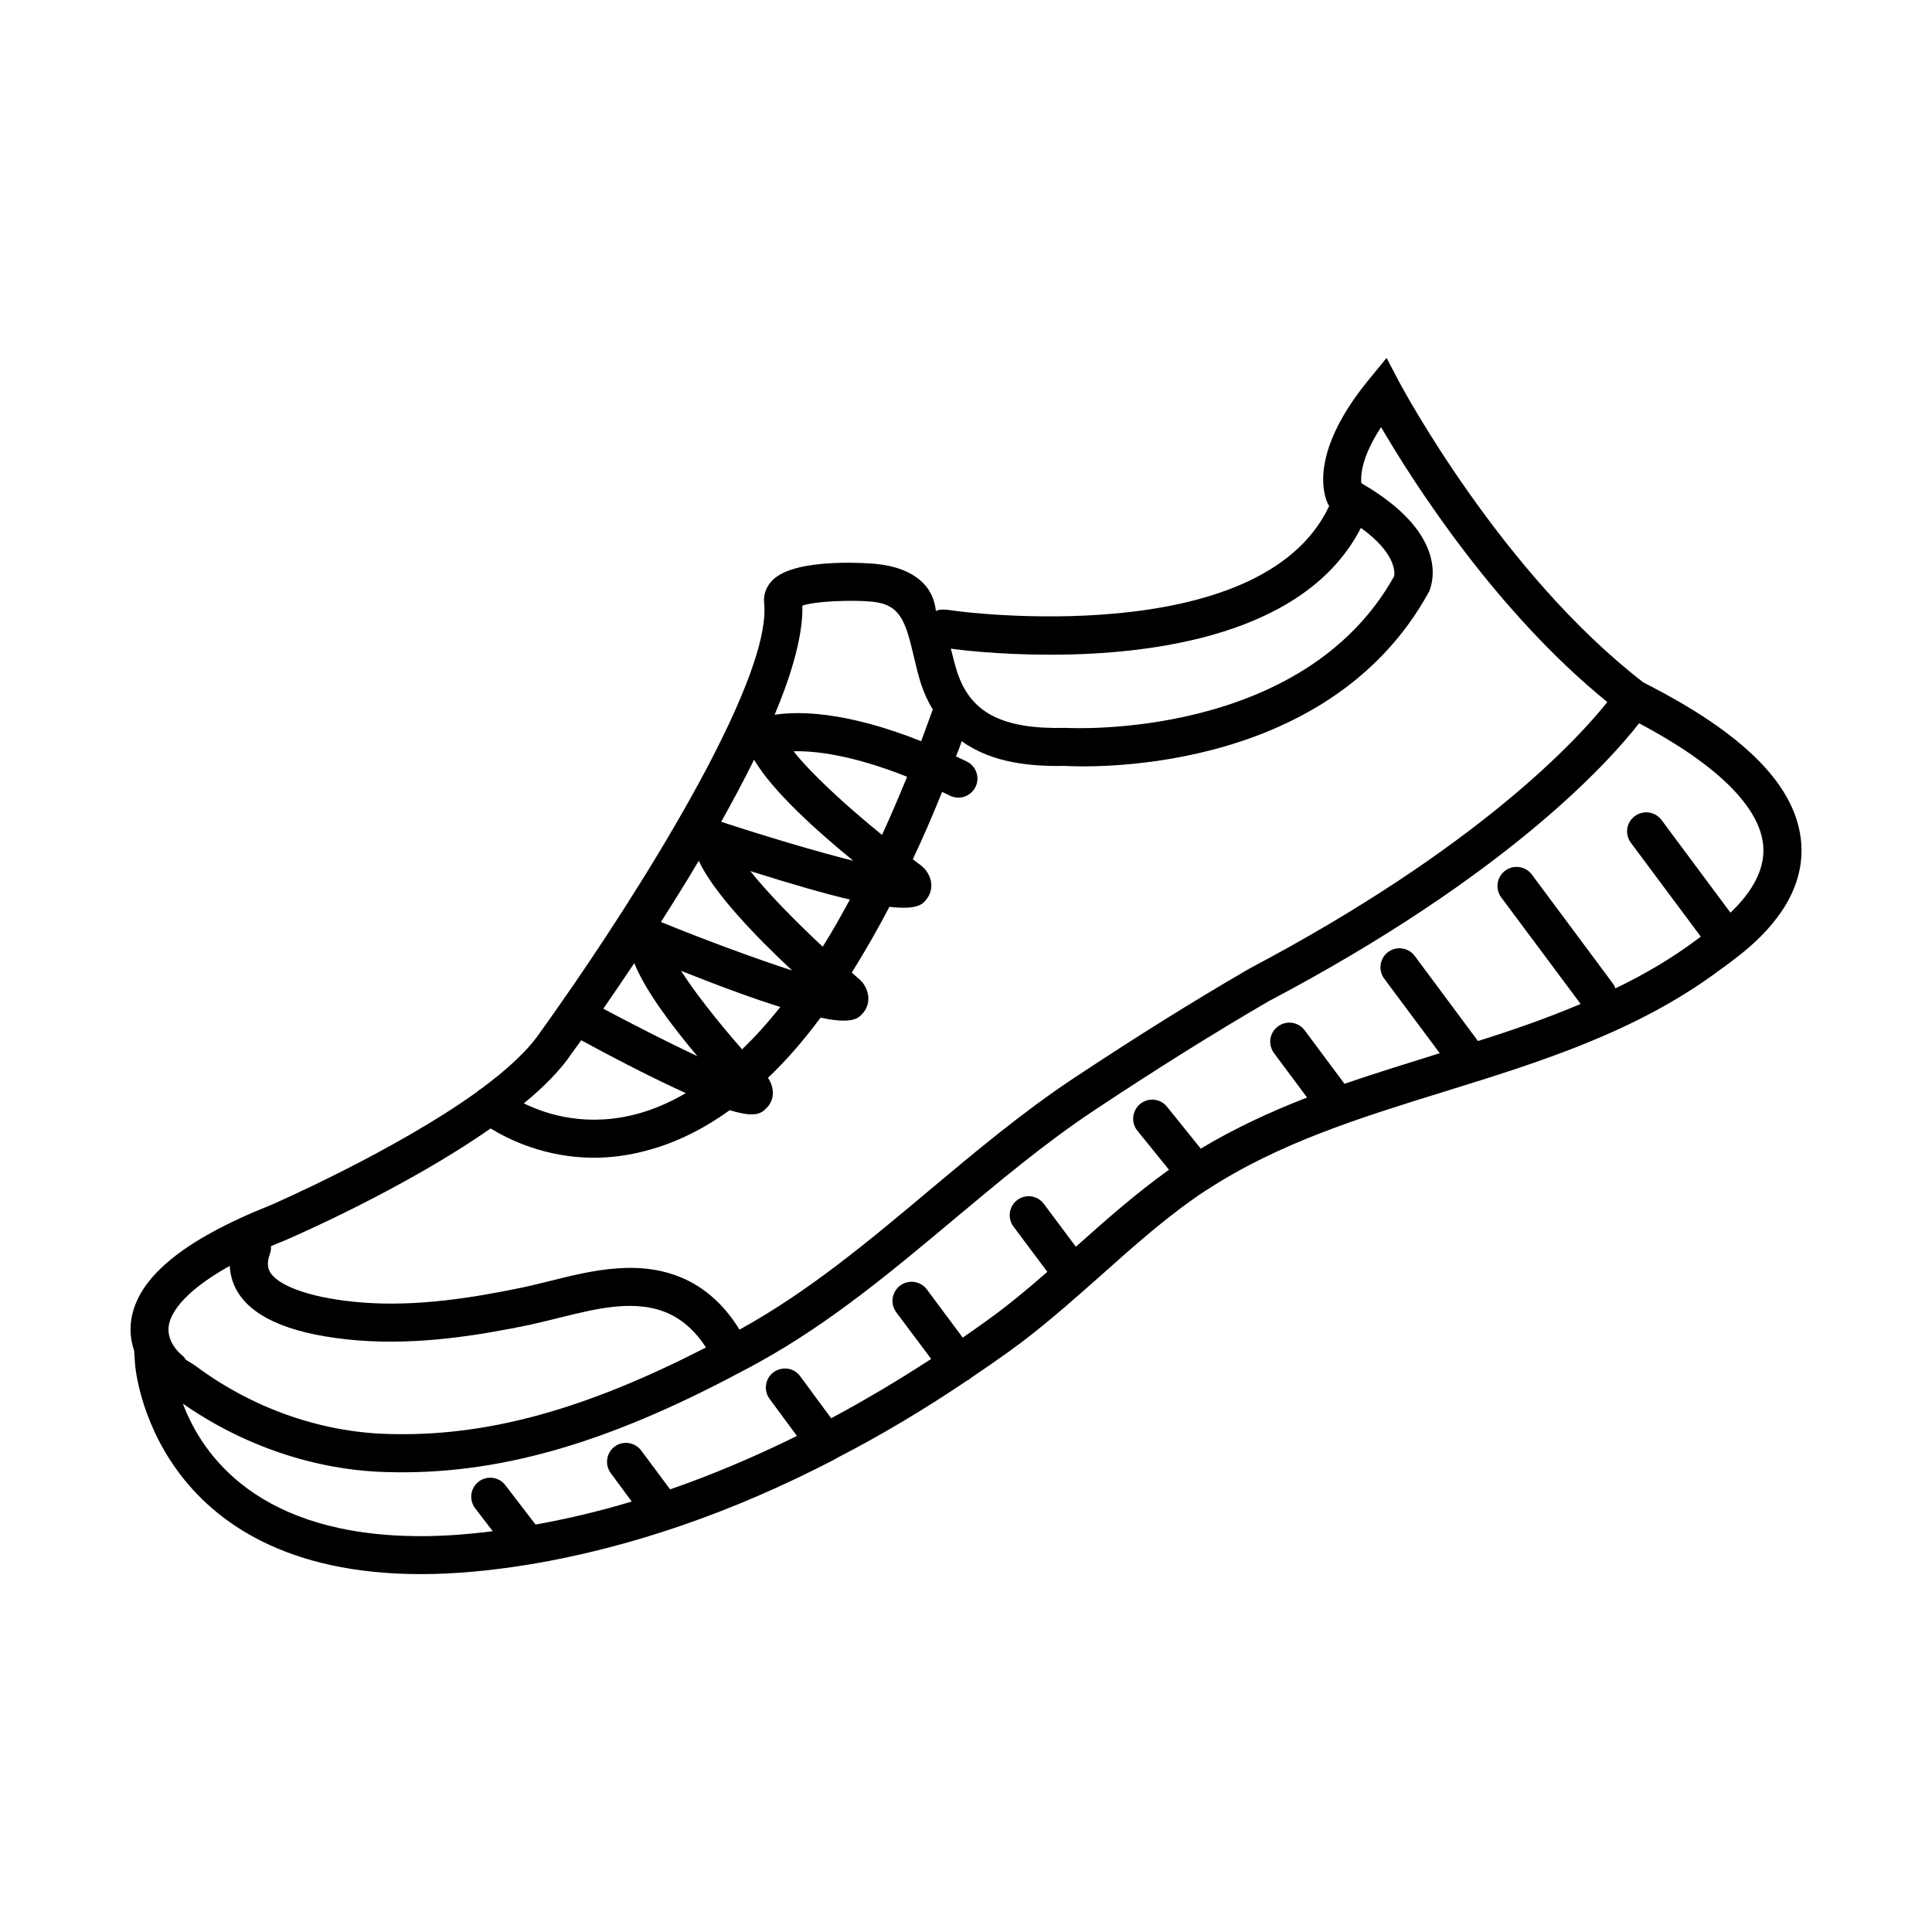 <?xml version="1.0" encoding="UTF-8"?>
<!-- Uploaded to: SVG Repo, www.svgrepo.com, Generator: SVG Repo Mixer Tools -->
<svg fill="#000000" width="800px" height="800px" version="1.1" viewBox="144 144 512 512" xmlns="http://www.w3.org/2000/svg">
 <path d="m579.52 324.86c-37.887-29.223-64.234-78.797-64.539-79.301l-3.527-6.699-4.785 5.844c-16.828 20.555-11.285 31.941-10.578 33.152l0.152 0.203v0.051c-18.188 38.641-98.344 27.91-99.199 27.762-1.309-0.203-4.012-0.664-5.019 0.09-0.629-6.508-5.613-11.527-15.992-12.535-0.203 0-21.059-1.965-27.305 4.332-1.664 1.664-2.469 3.828-2.215 6.047 2.066 21.363-34.965 79.148-54.461 106.86-1.715 2.469-3.273 4.684-4.684 6.602-3.324 5.039-9.117 10.328-16.07 15.418-0.301 0.152-0.605 0.352-0.855 0.656-22.016 15.82-54.461 29.926-54.816 30.078-23.277 9.27-35.316 19.297-36.879 30.582-0.402 2.922 0 5.594 0.805 7.961l0.25 3.727c0.051 0.555 4.383 55.469 75.773 55.469 8.969 0 18.691-0.906 29.07-2.621h0.051c26.551-4.484 53.352-13.703 80.156-27.609 0.203-0.102 0.402-0.203 0.555-0.301 0.152-0.051 0.25-0.152 0.402-0.25 11.438-5.894 22.871-12.695 34.309-20.402 0.301-0.152 0.605-0.352 0.906-0.555 0.102-0.051 0.152-0.102 0.203-0.203 3.375-2.266 6.801-4.637 10.176-7.055 8.516-6.098 16.523-13.25 24.285-20.102 8.918-7.961 18.137-16.172 27.859-22.57 0.152-0.102 0.25-0.152 0.352-0.203 19.043-12.395 40.406-19.043 63.027-26.047 25.039-7.758 50.934-15.77 73.051-32.344l1.059-0.754c1.008-0.754 2.316-1.715 3.777-2.871 0.102-0.051 0.152-0.102 0.203-0.152 7.055-5.594 17.434-15.82 16.324-29.773-1.211-14.977-14.914-28.883-41.82-42.484zm-157.19-7.356c27.305 0 67.711-5.141 82.324-33.605 9.422 6.801 8.969 11.891 8.816 12.797-24.285 43.578-85.949 40.254-87.008 40.203-16.828 0.402-25.242-3.93-28.816-14.863-0.656-2.016-1.109-4.082-1.664-6.144 2.316 0.352 12.695 1.613 26.348 1.613zm-65.695-13c3.426-1.211 13.25-1.562 18.438-1.059 7.508 0.707 8.867 5.141 11.035 14.258 0.555 2.418 1.16 4.988 1.965 7.508 0.855 2.57 1.863 4.785 3.125 6.801-1.059 2.922-2.066 5.691-3.074 8.414-20.152-8.012-32.648-7.961-38.844-7.004 4.684-11.133 7.555-21.309 7.356-28.918zm27.758 45.344c-2.215 5.441-4.434 10.578-6.648 15.418-9.926-8.062-19.094-16.574-23.426-22.168 5.539-0.152 15.363 0.906 30.074 6.75zm-40.555-4.535c4.836 8.312 16.625 18.895 26.301 26.801-9.672-2.418-22.824-6.348-35.016-10.328 3.07-5.488 6.043-11.031 8.715-16.473zm25.391 37.082c-2.418 4.484-4.785 8.664-7.203 12.496-7.609-7.106-14.711-14.41-19.195-20.051 11.438 3.625 20 6.043 26.398 7.555zm-40.051-10.277c3.981 8.613 15.367 20.305 24.738 29.07-9.621-3.125-22.773-7.961-34.762-12.848 3.269-5.141 6.695-10.582 10.023-16.223zm21.613 38.742c-3.426 4.332-6.852 8.062-10.125 11.234-6.75-7.707-12.645-15.266-16.172-20.809 11.281 4.484 19.797 7.559 26.297 9.574zm-38.695-11.637c2.871 7.254 9.977 16.676 16.727 24.688-7.254-3.426-16.324-8.012-24.938-12.594 2.418-3.481 5.188-7.562 8.211-12.094zm-16.473 23.777c0.504-0.707 1.309-1.812 2.418-3.324 12.043 6.551 21.008 10.984 27.711 14.008-4.383 2.57-8.516 4.281-12.293 5.34-13.504 3.828-24.383 0.453-30.633-2.621 5.34-4.383 9.824-8.918 12.797-13.402zm-80.105 53.305c0.25-0.707 0.352-1.41 0.301-2.066 1.16-0.504 2.418-1.008 3.68-1.512 1.762-0.754 31.789-13.754 54.512-29.676 4.785 2.922 14.508 7.758 27.406 7.758 4.484 0 9.371-0.605 14.559-2.066 7.356-2.016 14.461-5.543 21.41-10.531 2.621 0.805 4.434 1.109 5.793 1.109 2.316 0 3.223-0.906 4.031-1.762 1.512-1.512 2.418-4.231 0.605-7.457l-0.301-0.453c4.785-4.535 9.422-9.875 13.957-15.973 2.672 0.605 4.637 0.805 6.144 0.805 3.527 0 4.434-1.211 5.34-2.316 1.309-1.715 1.914-4.637-0.301-7.707l-0.805-0.855c-0.707-0.605-1.41-1.211-2.117-1.863 3.375-5.391 6.699-11.184 9.977-17.434 1.512 0.203 2.719 0.25 3.777 0.25 4.535 0 5.492-1.41 6.348-2.672 1.211-1.812 1.664-4.734-0.805-7.656l-0.855-0.805c-0.754-0.555-1.512-1.109-2.266-1.715 2.672-5.644 5.238-11.586 7.758-17.836 0.707 0.301 1.41 0.656 2.117 1.008 2.519 1.211 5.543 0.152 6.75-2.367 1.211-2.469 0.152-5.492-2.316-6.699-0.957-0.453-1.965-0.957-2.871-1.359 0.555-1.309 1.059-2.672 1.512-4.031 8.312 5.996 18.992 6.699 27.406 6.551 2.82 0.152 69.023 3.879 96.43-46.148 0.707-1.512 5.894-14.711-17.23-28.363-0.25-0.152-0.453-0.301-0.707-0.453-0.203-2.066 0.102-6.953 5.238-14.812 8.516 14.559 30.277 48.719 59.953 72.852-7.809 9.824-34.109 38.543-94.664 70.535-14.965 8.664-30.277 18.238-46.855 29.223-13.504 8.969-26.047 19.496-38.137 29.625-15.719 13.199-31.941 26.801-50.129 36.828-0.051 0.051-0.152 0.051-0.203 0.102-3.578-5.945-8.465-10.531-14.055-13.199-11.992-5.691-24.836-2.519-36.125 0.301-2.519 0.605-5.039 1.258-7.457 1.762-12.695 2.621-27.66 5.141-42.621 3.93-12.344-1.008-21.512-4.031-24.031-7.859-0.555-0.906-1.109-2.32-0.152-4.988zm-26.805 19.094c0.352-2.57 2.769-8.465 16.172-15.922 0.152 3.125 1.211 5.543 2.316 7.254 4.484 6.953 15.113 11.133 31.691 12.496 16.223 1.258 32.094-1.359 45.492-4.133 2.519-0.555 5.141-1.211 7.809-1.863 10.125-2.519 20.605-5.141 29.371-0.957 3.68 1.762 6.953 4.785 9.523 8.816-32.242 16.574-58.289 23.73-84.387 22.922-17.836-0.504-35.82-6.852-50.734-17.938-0.605-0.453-1.512-1.008-2.719-1.715-0.301-0.555-0.707-1.008-1.258-1.41 0-0.043-3.879-3.117-3.277-7.551zm413.88-109.53-18.289-24.586c-1.664-2.215-4.836-2.672-7.055-1.008-2.266 1.664-2.719 4.785-1.059 7.055l18.539 24.887-0.805 0.605c-6.852 5.141-14.156 9.422-21.816 13.098-0.152-0.453-0.352-0.855-0.656-1.258l-21.512-28.918c-1.664-2.215-4.836-2.672-7.055-1.008-2.215 1.664-2.719 4.785-1.059 7.055l21.059 28.266c-8.918 3.777-18.035 6.953-27.207 9.824l-16.777-22.57c-1.664-2.215-4.836-2.672-7.055-1.008-2.215 1.664-2.672 4.836-1.008 7.055l14.711 19.75c-0.555 0.152-1.059 0.352-1.613 0.504-7.859 2.469-15.77 4.887-23.629 7.609l-10.578-14.207c-1.664-2.215-4.836-2.672-7.055-1.008-2.266 1.664-2.719 4.785-1.059 7.055l8.766 11.789c-9.672 3.777-19.145 8.113-28.164 13.551l-8.969-11.133c-1.762-2.168-4.887-2.469-7.055-0.754-2.168 1.762-2.519 4.938-0.805 7.106l8.414 10.379c-8.664 6.144-16.777 13.352-24.688 20.402l-8.465-11.336c-1.664-2.266-4.785-2.719-7.055-1.059-2.215 1.664-2.672 4.836-1.008 7.055l8.969 11.992c-5.238 4.586-10.578 9.02-16.07 12.949-2.117 1.512-4.231 3.023-6.348 4.484l-9.523-12.797c-1.664-2.215-4.836-2.672-7.055-1.008-2.215 1.664-2.719 4.785-1.059 7.055l9.27 12.395c-8.816 5.742-17.684 10.984-26.5 15.719l-8.211-11.133c-1.613-2.266-4.785-2.719-7.055-1.059-2.215 1.613-2.719 4.785-1.059 7.055l7.254 9.824c-11.234 5.543-22.418 10.277-33.605 14.156l-7.656-10.277c-1.664-2.215-4.836-2.719-7.055-1.059-2.215 1.664-2.672 4.836-1.008 7.055l5.543 7.508c-8.566 2.57-17.027 4.586-25.492 6.098l-8.012-10.43c-1.664-2.215-4.836-2.621-7.055-0.957-2.215 1.715-2.621 4.836-0.957 7.055l4.684 6.098c-6.699 0.855-13.047 1.309-19.043 1.309-43.023 0-57.938-21.461-63.078-35.117 16.02 11.184 35.066 17.633 53.906 18.137 29.02 0.855 57.738-7.254 93.609-26.348 0.25-0.102 0.453-0.25 0.656-0.352 1.41-0.707 2.871-1.512 4.332-2.316 19.043-10.48 35.668-24.434 51.742-37.887 11.941-9.977 24.234-20.305 37.281-28.969 16.375-10.883 31.539-20.355 46.148-28.867 63.277-33.352 90.23-63.43 98.242-73.707 20.707 10.984 32.043 22.219 32.898 32.496 0.582 7.074-4.004 13.223-8.691 17.707z"/>
</svg>